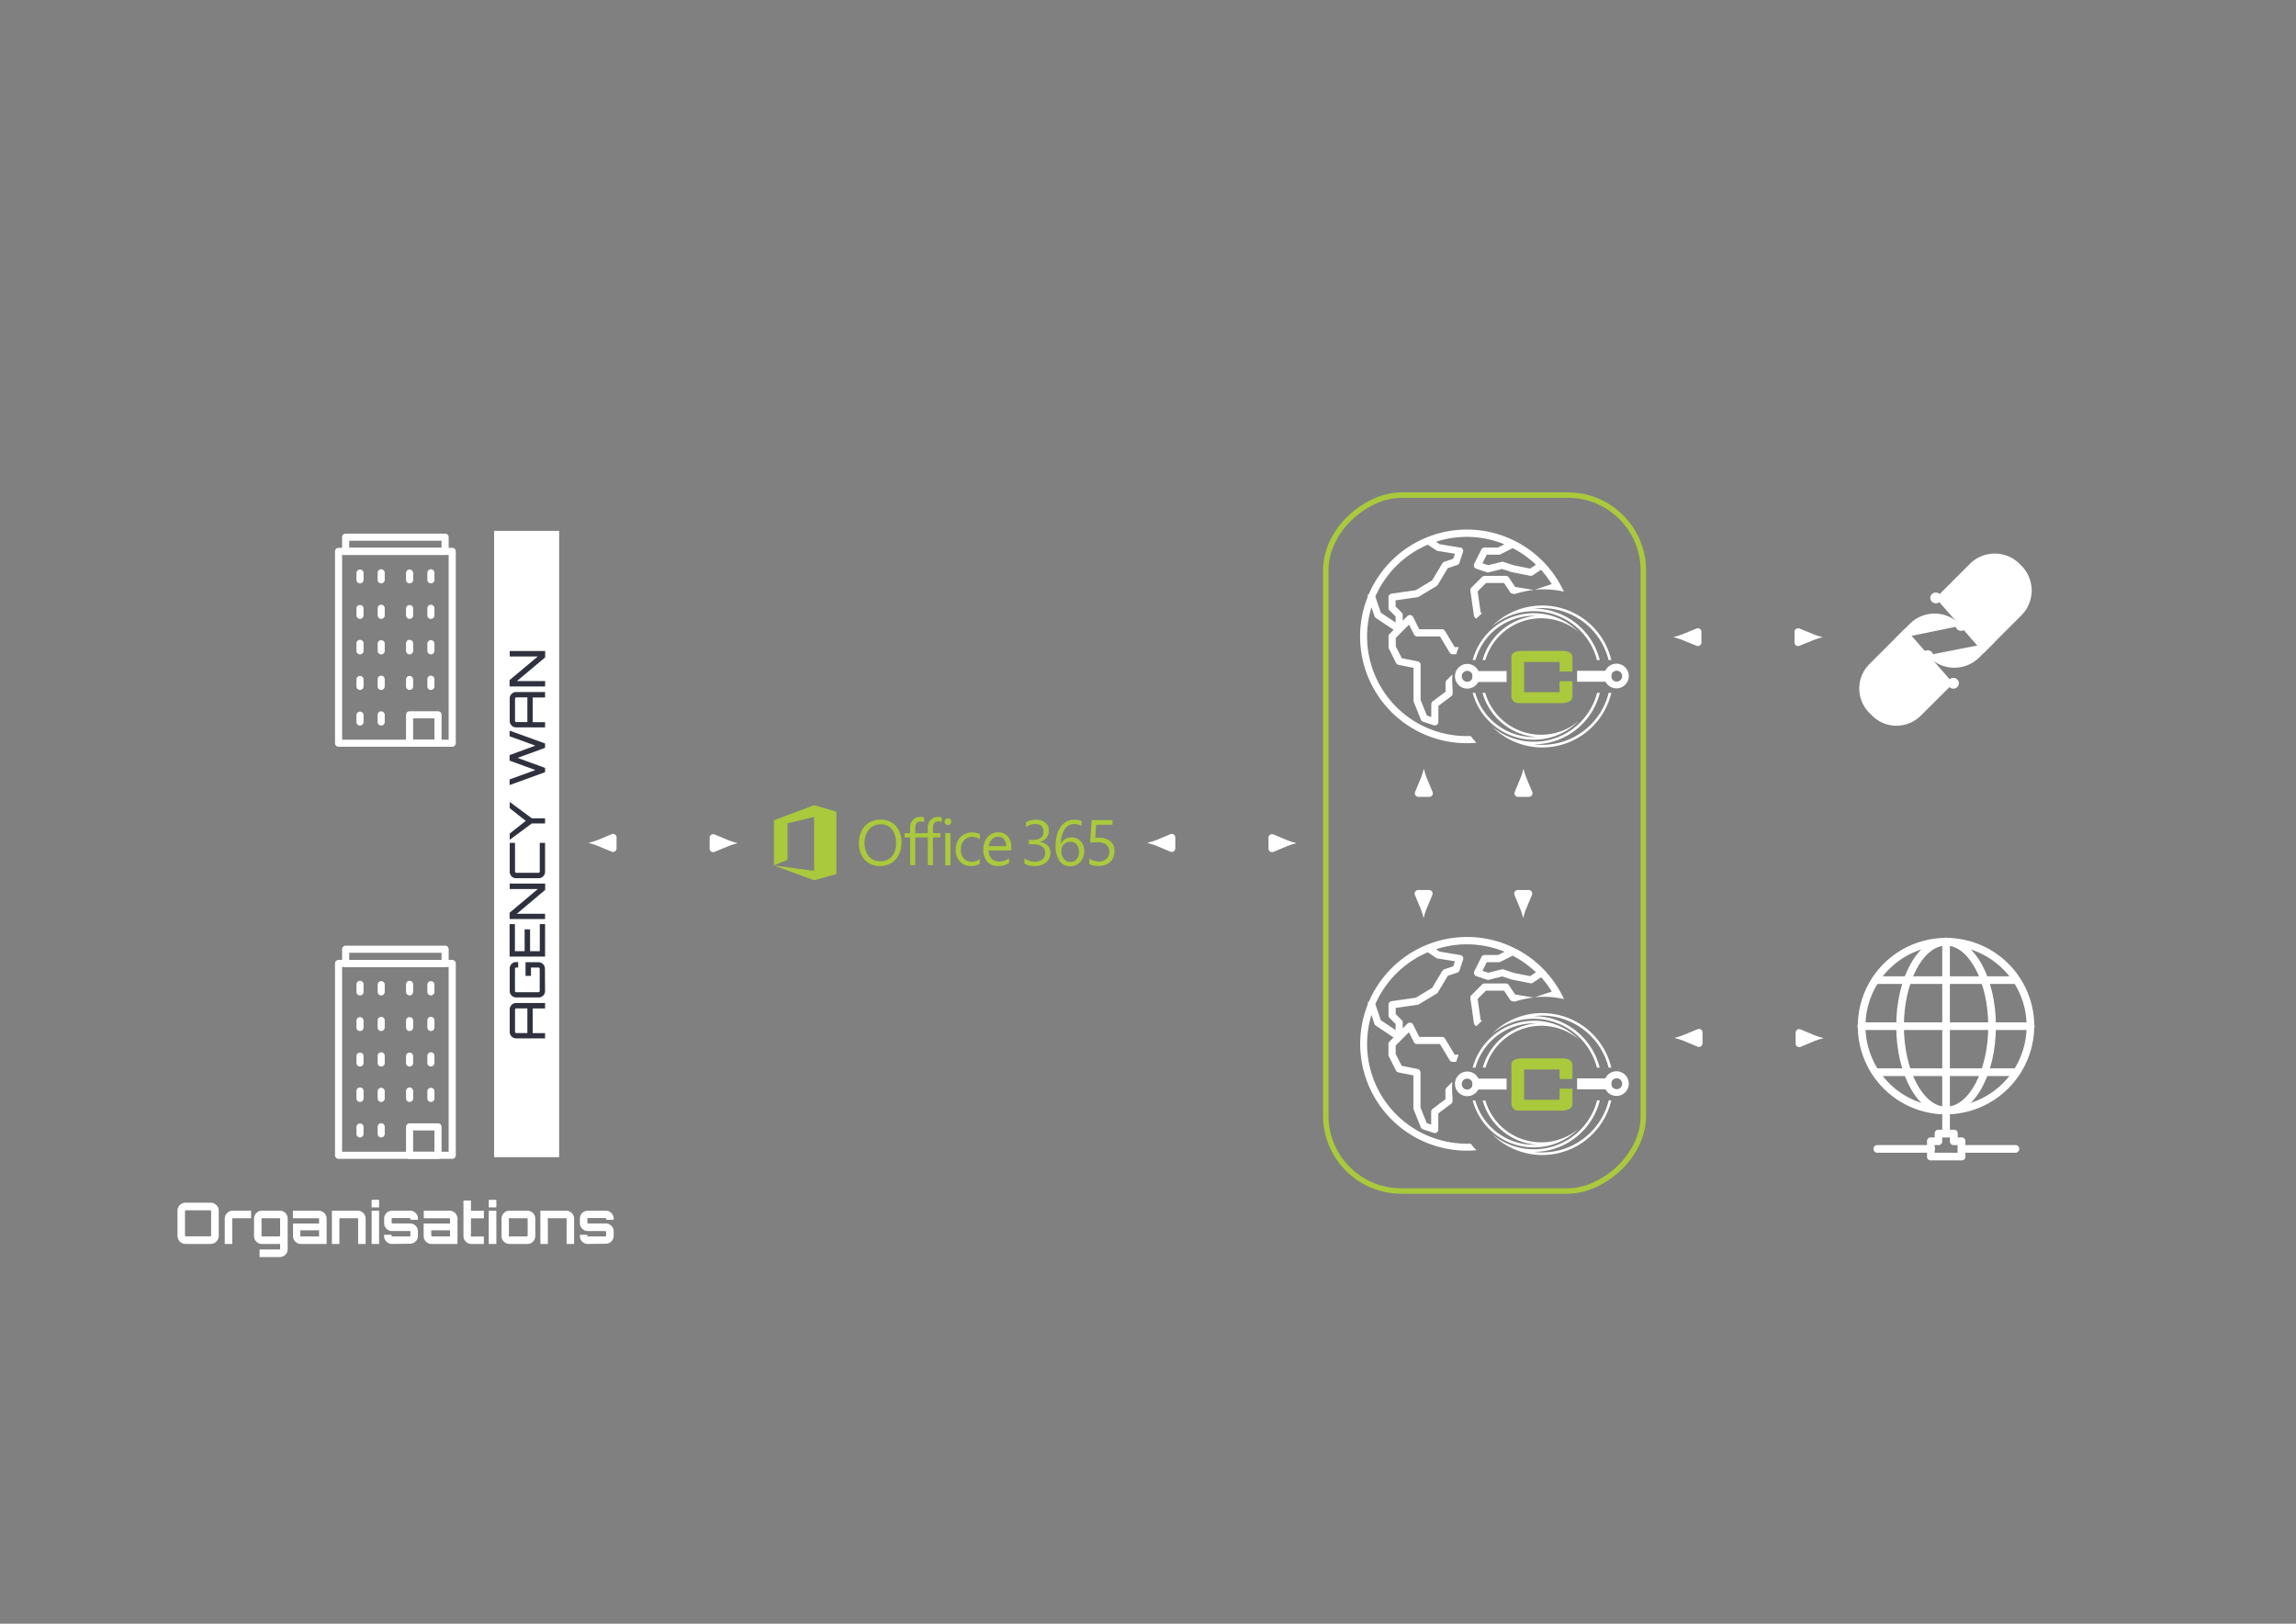 <svg id="Layer_1" data-name="Layer 1" xmlns="http://www.w3.org/2000/svg" viewBox="0 0 841.89 595.28"><rect x="0" y="0" width="841.89" height="595.28" fill="#808080" stroke="none"/><defs><style>.cls-1,.cls-4{fill:#aac93c;}.cls-2,.cls-5{fill:#fff;}.cls-3{fill:#2f323e;}.cls-4,.cls-5{fill-rule:evenodd;}.cls-6{fill:none;stroke:#aac93c;stroke-miterlimit:10;stroke-width:2px;}</style></defs><title>Artboard 8</title><path class="cls-1" d="M330.56,308.76a10.46,10.46,0,0,1-1,4.61,7,7,0,0,1-2.76,3.05,7.88,7.88,0,0,1-4.14,1.07,7.71,7.71,0,0,1-4-1,6.9,6.9,0,0,1-2.73-2.95,9.43,9.43,0,0,1-1-4.34,10.34,10.34,0,0,1,1-4.6,7.08,7.08,0,0,1,2.8-3.05,8.25,8.25,0,0,1,4.23-1.06,7.55,7.55,0,0,1,3.94,1,7,7,0,0,1,2.69,2.95,9.53,9.53,0,0,1,.95,4.32m-2,.25a7.56,7.56,0,0,0-1.51-5,5.14,5.14,0,0,0-4.19-1.81,5.5,5.5,0,0,0-3,.86,5.58,5.58,0,0,0-2.08,2.43A8.21,8.21,0,0,0,317,309a8.38,8.38,0,0,0,.71,3.52,5.47,5.47,0,0,0,2,2.39,5.33,5.33,0,0,0,3,.85A5.4,5.4,0,0,0,327,314a7.36,7.36,0,0,0,1.55-4.95m10.31-7.58a2.61,2.61,0,0,0-1.26-.31c-1.31,0-2,.84-2,2.5v1.82h2.76V307h-2.76v10.18h-1.89V307h-2v-1.59h2v-1.91a4,4,0,0,1,1.06-2.9,3.54,3.54,0,0,1,2.69-1.1,3.89,3.89,0,0,1,1.37.2v1.71Z"/><path class="cls-1" d="M345.35,301.43a2.61,2.61,0,0,0-1.26-.31c-1.32,0-2,.84-2,2.5v1.82h2.75V307h-2.75v10.18h-1.89V307h-2v-1.59h2v-1.91a4,4,0,0,1,1.06-2.9,3.54,3.54,0,0,1,2.69-1.1,3.93,3.93,0,0,1,1.37.2v1.7Zm3.47-.21a1.16,1.16,0,0,1-.37.88,1.22,1.22,0,0,1-.87.35,1.23,1.23,0,0,1-.87-.34,1.18,1.18,0,0,1-.36-.89,1.21,1.21,0,0,1,.35-.86,1.19,1.19,0,0,1,.88-.36,1.2,1.2,0,0,1,1.24,1.22m-.32,16h-1.89V305.43h1.89Zm10.76-.54a6.13,6.13,0,0,1-3.23.82,5.6,5.6,0,0,1-2.89-.74,5.07,5.07,0,0,1-2-2.1,6.46,6.46,0,0,1-.71-3,6.56,6.56,0,0,1,1.67-4.69,5.85,5.85,0,0,1,4.46-1.77,5.92,5.92,0,0,1,2.72.6v1.93a4.76,4.76,0,0,0-2.8-.92,3.75,3.75,0,0,0-3,1.3,4.91,4.91,0,0,0-1.15,3.38,4.68,4.68,0,0,0,1.09,3.25,3.73,3.73,0,0,0,2.91,1.19,4.72,4.72,0,0,0,2.9-1v1.8Zm11.58-4.88h-8.31a4.42,4.42,0,0,0,1.06,3,3.66,3.66,0,0,0,2.78,1.05A5.76,5.76,0,0,0,370,314.6v1.76a6.73,6.73,0,0,1-4.1,1.13,5,5,0,0,1-3.93-1.62,6.67,6.67,0,0,1-1.41-4.5,7,7,0,0,1,.71-3.19,5.46,5.46,0,0,1,1.94-2.24,5,5,0,0,1,2.76-.79,4.42,4.42,0,0,1,3.57,1.49,6.15,6.15,0,0,1,1.28,4.16v1Zm-1.93-1.6a3.86,3.86,0,0,0-.78-2.53,2.68,2.68,0,0,0-2.16-.9,3,3,0,0,0-2.24.94,4.4,4.4,0,0,0-1.17,2.49Zm16.28,2.35a4.47,4.47,0,0,1-1.6,3.59,6.21,6.21,0,0,1-4.19,1.36,6.91,6.91,0,0,1-3.75-.89v-2a6,6,0,0,0,3.81,1.31,4.21,4.21,0,0,0,2.77-.85,2.84,2.84,0,0,0,1-2.32c0-2.15-1.54-3.23-4.6-3.23h-1.37v-1.6h1.3q4.07,0,4.07-3c0-1.87-1-2.81-3.1-2.81a5.25,5.25,0,0,0-3.28,1.18v-1.83a7.15,7.15,0,0,1,3.75-.94,4.89,4.89,0,0,1,3.3,1.08,3.6,3.6,0,0,1,1.26,2.85,4,4,0,0,1-3.29,4.18v.05a4.56,4.56,0,0,1,2.82,1.26,3.64,3.64,0,0,1,1.07,2.67m12.4-.56a6,6,0,0,1-.67,2.84,4.85,4.85,0,0,1-1.86,2,5.07,5.07,0,0,1-2.65.7,4.5,4.5,0,0,1-3.88-2,9.5,9.5,0,0,1-1.41-5.56,14,14,0,0,1,.83-5,7.45,7.45,0,0,1,2.37-3.34,5.63,5.63,0,0,1,3.52-1.17,6.58,6.58,0,0,1,2.74.47v1.78a5.77,5.77,0,0,0-2.69-.65,4,4,0,0,0-3.5,2,9.17,9.17,0,0,0-1.32,5.22h.05a3.88,3.88,0,0,1,3.76-2.33,4.45,4.45,0,0,1,3.43,1.39,5.26,5.26,0,0,1,1.28,3.69m-1.93.24a4.12,4.12,0,0,0-.84-2.73,3,3,0,0,0-2.37-1,3.12,3.12,0,0,0-2.32,1,3.23,3.23,0,0,0-.94,2.35,4.47,4.47,0,0,0,.94,2.9,3,3,0,0,0,4.65.15,3.89,3.89,0,0,0,.88-2.65m13-.05A5,5,0,0,1,407.1,316a6.07,6.07,0,0,1-4.25,1.45,6.66,6.66,0,0,1-3.42-.69v-2a6.23,6.23,0,0,0,3.44,1.09,4.05,4.05,0,0,0,2.82-1,3.39,3.39,0,0,0,1.07-2.62,3.16,3.16,0,0,0-1.08-2.53,4.76,4.76,0,0,0-3.14-.91,24.46,24.46,0,0,0-2.8.14l.57-8.27h7.62v1.7h-6l-.33,4.84,1.51-.06a6,6,0,0,1,4.07,1.3,4.6,4.6,0,0,1,1.5,3.67m-102,8.24h0V297.56l-8.18-2.36-14.72,5.52h0v16.52l5-2V301.84l9.73-2.32v19.76l-14.74-2,14.74,5.44h0l8.19-2.27v0Z"/><line class="cls-2" x1="466.63" y1="309.07" x2="428.66" y2="309.07"/><path class="cls-2" d="M429.17,312.24l-4.8-2c-4.83-2-4.83-.44,0-2.41l4.8-2a1.3,1.3,0,0,1,1.79,1.2V311A1.3,1.3,0,0,1,429.17,312.24Z"/><path class="cls-2" d="M466.91,305.91l4.8,2c4.83,2,4.83.44,0,2.41l-4.8,2a1.3,1.3,0,0,1-1.79-1.21v-3.92A1.3,1.3,0,0,1,466.91,305.91Z"/><path class="cls-2" d="M713.58,408.55a32.35,32.35,0,1,1,32.34-32.35A32.54,32.54,0,0,1,713.58,408.55Zm0-61.88a29.54,29.54,0,1,0,29.53,29.53A29.52,29.52,0,0,0,713.58,346.67Z"/><path class="cls-2" d="M713.58,408.55c-10.13,0-18.28-14.35-18.28-32.35s8.15-32.34,18.28-32.34,18.28,14.34,18.28,32.34S723.7,408.55,713.58,408.55Zm0-61.88c-8.44,0-15.47,13.5-15.47,29.53s7,29.54,15.47,29.54,15.47-13.5,15.47-29.54S722,346.67,713.58,346.67Z"/><path class="cls-2" d="M738.89,360.74H688.26a1.41,1.41,0,0,1,0-2.82h50.63a1.41,1.41,0,1,1,0,2.82Z"/><path class="cls-2" d="M713.58,408.55a1.33,1.33,0,0,1-1.41-1.41V345.27a1.41,1.41,0,1,1,2.81,0v61.87A1.33,1.33,0,0,1,713.58,408.55Z"/><path class="cls-2" d="M744.51,377.61H682.64a1.41,1.41,0,1,1,0-2.81h61.87a1.41,1.41,0,1,1,0,2.81Z"/><path class="cls-2" d="M738.89,394.49H688.26a1.41,1.41,0,0,1,0-2.82h50.63a1.41,1.41,0,1,1,0,2.82Z"/><path class="cls-2" d="M719.2,425.42H708a1.32,1.32,0,0,1-1.4-1.4v-5.63A1.32,1.32,0,0,1,708,417h1.41v-1.41a1.33,1.33,0,0,1,1.4-1.41h5.63a1.34,1.34,0,0,1,1.41,1.41V417h1.4a1.33,1.33,0,0,1,1.41,1.4V424A1.33,1.33,0,0,1,719.2,425.42Zm-9.84-2.81h8.44V419.8h-1.41a1.33,1.33,0,0,1-1.41-1.41V417h-2.81v1.4a1.33,1.33,0,0,1-1.41,1.41h-1.4Z"/><path class="cls-2" d="M713.58,417a1.33,1.33,0,0,1-1.41-1.41v-8.44a1.41,1.41,0,0,1,2.81,0v8.44A1.33,1.33,0,0,1,713.58,417Z"/><path class="cls-2" d="M738.89,422.61H719.2a1.41,1.41,0,0,1,0-2.81h19.69a1.41,1.41,0,1,1,0,2.81Z"/><path class="cls-2" d="M708,422.61H688.26a1.41,1.41,0,0,1,0-2.81H708a1.41,1.41,0,1,1,0,2.81Z"/><path class="cls-2" d="M731.4,235.38l-5.69,5.69a13,13,0,0,1-18.34-.13l-.68-.68"/><path class="cls-2" d="M709.79,219.25l12.53-12.54a12.89,12.89,0,0,1,18.21,0l.67.67a12.89,12.89,0,0,1,0,18.21l-13.8,13.79"/><path class="cls-2" d="M694.59,234.4l5.69-5.69a12.84,12.84,0,0,1,18.17,0l.67.67"/><ellipse class="cls-2" cx="709.82" cy="219.21" rx="2.02" ry="1.99"/><ellipse class="cls-2" cx="719.08" cy="229.29" rx="2.02" ry="1.99"/><ellipse class="cls-2" cx="706.82" cy="240.38" rx="2.05" ry="1.99"/><path class="cls-2" d="M716.21,250.53l-12.06,12a12.63,12.63,0,0,1-17.86-.34l-.67-.67a12.64,12.64,0,0,1-.34-17.86l13.27-13.27"/><ellipse class="cls-2" cx="716.25" cy="250.49" rx="2.03" ry="1.98"/><line class="cls-2" x1="659.93" y1="380.55" x2="621.96" y2="380.55"/><path class="cls-2" d="M622.47,383.72l-4.8-2c-4.83-2-4.83-.44,0-2.41l4.8-2a1.31,1.31,0,0,1,1.8,1.21v3.91A1.31,1.31,0,0,1,622.47,383.72Z"/><path class="cls-2" d="M660.21,377.39l4.8,2c4.83,2,4.83.44,0,2.41l-4.8,2a1.3,1.3,0,0,1-1.79-1.21V378.6A1.3,1.3,0,0,1,660.21,377.39Z"/><line class="cls-2" x1="659.54" y1="233.59" x2="621.57" y2="233.59"/><path class="cls-2" d="M622.08,236.75l-4.8-1.95c-4.83-2-4.83-.45,0-2.42l4.8-1.95a1.3,1.3,0,0,1,1.79,1.2v3.92A1.3,1.3,0,0,1,622.08,236.75Z"/><path class="cls-2" d="M659.82,230.43l4.8,1.95c4.83,2,4.83.45,0,2.42l-4.8,1.95a1.3,1.3,0,0,1-1.8-1.2v-3.92A1.3,1.3,0,0,1,659.82,230.43Z"/><g id="Building"><path class="cls-2" d="M165.81,273.77H124.14a1.3,1.3,0,0,1-1.3-1.3V202.15a1.31,1.31,0,0,1,1.3-1.31h41.67a1.31,1.31,0,0,1,1.31,1.31v70.32A1.31,1.31,0,0,1,165.81,273.77Zm-40.37-2.6h39.07V203.45H125.44Z"/><path class="cls-2" d="M160.61,273.77H150.19a1.31,1.31,0,0,1-1.31-1.3V262.05a1.31,1.31,0,0,1,1.31-1.3h10.42a1.3,1.3,0,0,1,1.3,1.3v10.42A1.3,1.3,0,0,1,160.61,273.77Zm-9.12-2.6h7.81v-7.81h-7.81Z"/><path class="cls-2" d="M132,266a1.3,1.3,0,0,1-1.3-1.3v-2.61a1.31,1.31,0,0,1,2.61,0v2.61A1.31,1.31,0,0,1,132,266Z"/><path class="cls-2" d="M139.77,266a1.3,1.3,0,0,1-1.3-1.3v-2.61a1.3,1.3,0,1,1,2.6,0v2.61A1.3,1.3,0,0,1,139.77,266Z"/><path class="cls-2" d="M132,252.94a1.3,1.3,0,0,1-1.3-1.3V249a1.31,1.31,0,0,1,2.61,0v2.61A1.31,1.31,0,0,1,132,252.94Z"/><path class="cls-2" d="M139.77,252.94a1.3,1.3,0,0,1-1.3-1.3V249a1.3,1.3,0,1,1,2.6,0v2.61A1.3,1.3,0,0,1,139.77,252.94Z"/><path class="cls-2" d="M150.19,252.94a1.31,1.31,0,0,1-1.31-1.3V249a1.31,1.31,0,0,1,2.61,0v2.61A1.3,1.3,0,0,1,150.19,252.94Z"/><path class="cls-2" d="M158,252.94a1.3,1.3,0,0,1-1.3-1.3V249a1.3,1.3,0,1,1,2.6,0v2.61A1.3,1.3,0,0,1,158,252.94Z"/><path class="cls-2" d="M132,239.91a1.3,1.3,0,0,1-1.3-1.3V236a1.31,1.31,0,1,1,2.61,0v2.6A1.31,1.31,0,0,1,132,239.91Z"/><path class="cls-2" d="M139.77,239.91a1.3,1.3,0,0,1-1.3-1.3V236a1.3,1.3,0,1,1,2.6,0v2.6A1.3,1.3,0,0,1,139.77,239.91Z"/><path class="cls-2" d="M150.19,239.91a1.31,1.31,0,0,1-1.31-1.3V236a1.31,1.31,0,1,1,2.61,0v2.6A1.3,1.3,0,0,1,150.19,239.91Z"/><path class="cls-2" d="M158,239.91a1.3,1.3,0,0,1-1.3-1.3V236a1.3,1.3,0,1,1,2.6,0v2.6A1.3,1.3,0,0,1,158,239.91Z"/><path class="cls-2" d="M132,226.89a1.3,1.3,0,0,1-1.3-1.3V223a1.31,1.31,0,0,1,2.61,0v2.61A1.31,1.31,0,0,1,132,226.89Z"/><path class="cls-2" d="M139.77,226.89a1.3,1.3,0,0,1-1.3-1.3V223a1.3,1.3,0,0,1,2.6,0v2.61A1.3,1.3,0,0,1,139.77,226.89Z"/><path class="cls-2" d="M150.19,226.89a1.31,1.31,0,0,1-1.31-1.3V223a1.31,1.31,0,0,1,2.61,0v2.61A1.3,1.3,0,0,1,150.19,226.89Z"/><path class="cls-2" d="M158,226.89a1.3,1.3,0,0,1-1.3-1.3V223a1.3,1.3,0,0,1,2.6,0v2.61A1.3,1.3,0,0,1,158,226.89Z"/><path class="cls-2" d="M132,213.87a1.3,1.3,0,0,1-1.3-1.3V210a1.31,1.31,0,0,1,2.61,0v2.61A1.31,1.31,0,0,1,132,213.87Z"/><path class="cls-2" d="M139.77,213.87a1.3,1.3,0,0,1-1.3-1.3V210a1.3,1.3,0,1,1,2.6,0v2.61A1.3,1.3,0,0,1,139.77,213.87Z"/><path class="cls-2" d="M150.19,213.87a1.31,1.31,0,0,1-1.31-1.3V210a1.31,1.31,0,0,1,2.61,0v2.61A1.3,1.3,0,0,1,150.19,213.87Z"/><path class="cls-2" d="M158,213.87a1.3,1.3,0,0,1-1.3-1.3V210a1.3,1.3,0,0,1,2.6,0v2.61A1.3,1.3,0,0,1,158,213.87Z"/><path class="cls-2" d="M163.21,203.45H126.74a1.3,1.3,0,0,1-1.3-1.3v-5.21a1.3,1.3,0,0,1,1.3-1.3h36.47a1.3,1.3,0,0,1,1.3,1.3v5.21A1.3,1.3,0,0,1,163.21,203.45Zm-35.16-2.61h33.86v-2.6H128.05Z"/></g><rect class="cls-2" x="181.18" y="194.62" width="23.85" height="229.62"/><g id="Building-2" data-name="Building"><path class="cls-2" d="M165.81,424.85H124.14a1.3,1.3,0,0,1-1.3-1.3V353.22a1.3,1.3,0,0,1,1.3-1.3h41.67a1.31,1.31,0,0,1,1.31,1.3v70.33A1.31,1.31,0,0,1,165.81,424.85Zm-40.37-2.6h39.07V354.52H125.44Z"/><path class="cls-2" d="M160.61,424.85H150.19a1.31,1.31,0,0,1-1.31-1.3V413.13a1.31,1.31,0,0,1,1.31-1.3h10.42a1.3,1.3,0,0,1,1.3,1.3v10.42A1.3,1.3,0,0,1,160.61,424.85Zm-9.12-2.6h7.81v-7.82h-7.81Z"/><path class="cls-2" d="M132,417a1.31,1.31,0,0,1-1.3-1.31v-2.6a1.31,1.31,0,0,1,2.61,0v2.6A1.31,1.31,0,0,1,132,417Z"/><path class="cls-2" d="M139.77,417a1.31,1.31,0,0,1-1.3-1.31v-2.6a1.3,1.3,0,1,1,2.6,0v2.6A1.31,1.31,0,0,1,139.77,417Z"/><path class="cls-2" d="M132,404a1.3,1.3,0,0,1-1.3-1.3v-2.6a1.31,1.31,0,1,1,2.61,0v2.6A1.31,1.31,0,0,1,132,404Z"/><path class="cls-2" d="M139.77,404a1.3,1.3,0,0,1-1.3-1.3v-2.6a1.3,1.3,0,1,1,2.6,0v2.6A1.3,1.3,0,0,1,139.77,404Z"/><path class="cls-2" d="M150.19,404a1.31,1.31,0,0,1-1.31-1.3v-2.6a1.31,1.31,0,1,1,2.61,0v2.6A1.3,1.3,0,0,1,150.19,404Z"/><path class="cls-2" d="M158,404a1.3,1.3,0,0,1-1.3-1.3v-2.6a1.3,1.3,0,1,1,2.6,0v2.6A1.3,1.3,0,0,1,158,404Z"/><path class="cls-2" d="M132,391a1.3,1.3,0,0,1-1.3-1.3v-2.61a1.31,1.31,0,0,1,2.61,0v2.61A1.31,1.31,0,0,1,132,391Z"/><path class="cls-2" d="M139.77,391a1.3,1.3,0,0,1-1.3-1.3v-2.61a1.3,1.3,0,1,1,2.6,0v2.61A1.3,1.3,0,0,1,139.77,391Z"/><path class="cls-2" d="M150.19,391a1.31,1.31,0,0,1-1.31-1.3v-2.61a1.31,1.31,0,0,1,2.61,0v2.61A1.3,1.3,0,0,1,150.19,391Z"/><path class="cls-2" d="M158,391a1.3,1.3,0,0,1-1.3-1.3v-2.61a1.3,1.3,0,1,1,2.6,0v2.61A1.3,1.3,0,0,1,158,391Z"/><path class="cls-2" d="M132,378a1.31,1.31,0,0,1-1.3-1.31v-2.6a1.31,1.31,0,0,1,2.61,0v2.6A1.31,1.31,0,0,1,132,378Z"/><path class="cls-2" d="M139.77,378a1.31,1.31,0,0,1-1.3-1.31v-2.6a1.3,1.3,0,1,1,2.6,0v2.6A1.31,1.31,0,0,1,139.77,378Z"/><path class="cls-2" d="M150.19,378a1.31,1.31,0,0,1-1.31-1.31v-2.6a1.31,1.31,0,0,1,2.61,0v2.6A1.31,1.31,0,0,1,150.19,378Z"/><path class="cls-2" d="M158,378a1.31,1.31,0,0,1-1.3-1.31v-2.6a1.3,1.3,0,1,1,2.6,0v2.6A1.31,1.31,0,0,1,158,378Z"/><path class="cls-2" d="M132,364.94a1.3,1.3,0,0,1-1.3-1.3V361a1.31,1.31,0,1,1,2.61,0v2.6A1.31,1.31,0,0,1,132,364.94Z"/><path class="cls-2" d="M139.77,364.94a1.3,1.3,0,0,1-1.3-1.3V361a1.3,1.3,0,1,1,2.6,0v2.6A1.3,1.3,0,0,1,139.77,364.94Z"/><path class="cls-2" d="M150.19,364.94a1.31,1.31,0,0,1-1.31-1.3V361a1.31,1.31,0,1,1,2.61,0v2.6A1.3,1.3,0,0,1,150.19,364.94Z"/><path class="cls-2" d="M158,364.94a1.3,1.3,0,0,1-1.3-1.3V361a1.3,1.3,0,1,1,2.6,0v2.6A1.3,1.3,0,0,1,158,364.94Z"/><path class="cls-2" d="M163.21,354.52H126.74a1.3,1.3,0,0,1-1.3-1.3V348a1.3,1.3,0,0,1,1.3-1.3h36.47a1.3,1.3,0,0,1,1.3,1.3v5.21A1.3,1.3,0,0,1,163.21,354.52Zm-35.16-2.6h33.86v-2.61H128.05Z"/></g><path class="cls-3" d="M199.86,380.68H189.24a2.36,2.36,0,0,1-2.34-2.34v-8.26a2.28,2.28,0,0,1,.69-1.67,2.24,2.24,0,0,1,1.65-.69h10.62v2h-4.53v9.05h4.53Zm-6.48-1.95v-9.05h-3.87a.77.77,0,0,0-.53.13c-.09.08-.13.26-.13.54v7.72a.53.53,0,0,0,.66.66Z"/><path class="cls-3" d="M199.86,363.33a2.23,2.23,0,0,1-.68,1.65,2.26,2.26,0,0,1-1.66.69h-8.28a2.36,2.36,0,0,1-2.34-2.34v-8.27a2.27,2.27,0,0,1,.69-1.66,2.24,2.24,0,0,1,1.65-.69H190v2h-.51a.84.84,0,0,0-.53.12.79.79,0,0,0-.13.54v7.73a.53.53,0,0,0,.66.66h7.74a.75.75,0,0,0,.53-.13.77.77,0,0,0,.14-.53v-7.73a.78.78,0,0,0-.14-.54.82.82,0,0,0-.53-.12h-2.53v3.06h-2v-5h4.77a2.34,2.34,0,0,1,2.34,2.35Z"/><path class="cls-3" d="M199.86,350.69h-13V338.81h1.95v9.92h3.56v-8h2v8h3.56v-9.92h1.94Z"/><path class="cls-3" d="M199.86,336.94h-13v-2.32l10.34-8.68H186.9v-2h13v2.32L189.51,335h10.35Z"/><path class="cls-3" d="M199.86,319.62a2.32,2.32,0,0,1-2.34,2.34h-8.28a2.23,2.23,0,0,1-1.65-.68,2.26,2.26,0,0,1-.69-1.66V309h1.95v10.31a.75.75,0,0,0,.13.53.77.77,0,0,0,.53.14h7.74a.54.54,0,0,0,.67-.67V309h1.94Z"/><path class="cls-3" d="M199.86,301.89H195l-8.1,6v-2.29l5.89-4.66-5.89-4.64V294l8.1,6h4.86Z"/><path class="cls-3" d="M199.86,283.1l-13,4.72v-2.07l9.44-3.44-9.44-3.44v-2.05l9.44-3.46-9.44-3.42v-2.08l13,4.71v1.6l-10.08,3.68,10.08,3.67Z"/><path class="cls-3" d="M199.86,266.67H189.24a2.36,2.36,0,0,1-2.34-2.34v-8.26a2.28,2.28,0,0,1,.69-1.67,2.24,2.24,0,0,1,1.65-.69h10.62v2h-4.53v9.05h4.53Zm-6.48-1.95v-9.05h-3.87a.77.77,0,0,0-.53.13c-.09.08-.13.26-.13.54v7.72a.53.53,0,0,0,.66.66Z"/><path class="cls-3" d="M199.86,251.66h-13v-2.33l10.34-8.67H186.9v-2h13V241l-10.35,8.69h10.35Z"/><path class="cls-2" d="M68,456.05a3,3,0,0,1-2.92-2.92v-9.29A2.94,2.94,0,0,1,68,440.93h9.28a2.94,2.94,0,0,1,2.92,2.91v9.29a3,3,0,0,1-2.92,2.92Zm.59-2.8h8.08a1.56,1.56,0,0,0,.66-.07,1.42,1.42,0,0,0,.08-.66v-8.07a1.42,1.42,0,0,0-.08-.66,1.56,1.56,0,0,0-.66-.07H68.57a1.49,1.49,0,0,0-.66.07,1.42,1.42,0,0,0-.08.66v8.07a1.42,1.42,0,0,0,.08.66A1.49,1.49,0,0,0,68.57,453.25Z"/><path class="cls-2" d="M82.41,456.05v-9.29a2.9,2.9,0,0,1,2.9-2.89h6.76v2.75H85.9a1.52,1.52,0,0,0-.67.07,1.49,1.49,0,0,0-.07.66v8.7Z"/><path class="cls-2" d="M95.18,460.85v-2.77H102c.38,0,.6,0,.64-.07a1.42,1.42,0,0,0,.08-.66v-1.3H96A2.83,2.83,0,0,1,94,455.2a2.79,2.79,0,0,1-.85-2.05v-6.39a2.9,2.9,0,0,1,2.9-2.89h6.59a2.75,2.75,0,0,1,2,.85,2.79,2.79,0,0,1,.84,2V458a2.79,2.79,0,0,1-.84,2,2.75,2.75,0,0,1-2,.85Zm1.45-7.56H102c.38,0,.6,0,.64-.07a1.42,1.42,0,0,0,.08-.66v-5.21a1.42,1.42,0,0,0-.08-.66c0-.05-.26-.07-.64-.07H96.63a1.52,1.52,0,0,0-.67.07,1.49,1.49,0,0,0-.07.66v5.21a1.49,1.49,0,0,0,.07.66A1.52,1.52,0,0,0,96.63,453.29Z"/><path class="cls-2" d="M110.3,456.05a2.83,2.83,0,0,1-2-.85,2.79,2.79,0,0,1-.85-2.05v-4.58H117v-1.22a1.42,1.42,0,0,0-.08-.66,1.49,1.49,0,0,0-.66-.07H107.4v-2.75h9.47a2.9,2.9,0,0,1,2.9,2.89v9.29Zm.58-2.76H117v-2.24h-6.87v1.51a.53.53,0,0,0,.73.73Z"/><path class="cls-2" d="M121.7,456.05V443.87h9.47a2.9,2.9,0,0,1,2.9,2.89v9.29h-2.75v-8.7a1.42,1.42,0,0,0-.08-.66,1.49,1.49,0,0,0-.66-.07h-5.39a1.52,1.52,0,0,0-.67.07,1.49,1.49,0,0,0-.07.66v8.7Z"/><path class="cls-2" d="M136.27,442.65v-2.77H139v2.77Zm0,13.4V443.87H139v12.18Z"/><path class="cls-2" d="M143.75,456.05a2.83,2.83,0,0,1-2.05-.85,2.79,2.79,0,0,1-.85-2.05v-.46h2.75v.12a.65.65,0,0,0,.08.41s.18.07.41.07H150a.7.7,0,0,0,.41-.07.76.76,0,0,0,.07-.41v-1a.36.36,0,0,0-.48-.48h-6.24a2.92,2.92,0,0,1-2.9-2.9v-1.68a2.9,2.9,0,0,1,2.9-2.89h6.57a2.81,2.81,0,0,1,2.06.85,2.77,2.77,0,0,1,.86,2v.47h-2.77v-.13a.79.79,0,0,0-.07-.41.7.7,0,0,0-.41-.07h-5.9c-.23,0-.37,0-.41.07a.67.67,0,0,0-.08.41v1a.67.67,0,0,0,.08.41.74.74,0,0,0,.41.07h6.23a2.82,2.82,0,0,1,2.06.86,2.79,2.79,0,0,1,.86,2v1.68a2.8,2.8,0,0,1-.86,2.05,2.85,2.85,0,0,1-2.06.85Z"/><path class="cls-2" d="M158.24,456.05a2.83,2.83,0,0,1-2.05-.85,2.79,2.79,0,0,1-.85-2.05v-4.58H165v-1.22a1.68,1.68,0,0,0-.07-.66,1.52,1.52,0,0,0-.67-.07h-8.88v-2.75h9.47a2.9,2.9,0,0,1,2.9,2.89v9.29Zm.59-2.76H165v-2.24h-6.87v1.51a1.42,1.42,0,0,0,.08.66A1.46,1.46,0,0,0,158.83,453.29Z"/><path class="cls-2" d="M172.83,456.05a2.9,2.9,0,0,1-2.89-2.9v-13h2.75v3.74h4.74v2.75h-4.74v5.94a.53.53,0,0,0,.73.73h4v2.76Z"/><path class="cls-2" d="M179.22,442.65v-2.77H182v2.77Zm0,13.4V443.87H182v12.18Z"/><path class="cls-2" d="M186.76,456.05a2.83,2.83,0,0,1-2-.85,2.79,2.79,0,0,1-.85-2.05v-6.39a2.9,2.9,0,0,1,2.9-2.89h6.57a2.9,2.9,0,0,1,2.9,2.89v6.39a2.9,2.9,0,0,1-2.9,2.9Zm.58-2.76h5.4a1.49,1.49,0,0,0,.66-.07,1.42,1.42,0,0,0,.08-.66v-5.21a1.42,1.42,0,0,0-.08-.66,1.49,1.49,0,0,0-.66-.07h-5.4a.53.53,0,0,0-.73.73v5.21a.53.53,0,0,0,.73.73Z"/><path class="cls-2" d="M198.14,456.05V443.87h9.47a2.9,2.9,0,0,1,2.9,2.89v9.29h-2.75v-8.7a1.42,1.42,0,0,0-.08-.66,1.49,1.49,0,0,0-.66-.07h-5.4a.53.53,0,0,0-.73.73v8.7Z"/><path class="cls-2" d="M215.53,456.05a2.9,2.9,0,0,1-2.9-2.9v-.46h2.75v.12c0,.23,0,.36.07.41a.7.7,0,0,0,.41.07h5.9c.23,0,.36,0,.41-.07a.65.65,0,0,0,.08-.41v-1a.67.67,0,0,0-.08-.41.76.76,0,0,0-.41-.07h-6.23a2.92,2.92,0,0,1-2.9-2.9v-1.68a2.9,2.9,0,0,1,2.9-2.89h6.57a2.82,2.82,0,0,1,2.06.85,2.77,2.77,0,0,1,.86,2v.47h-2.77v-.13a.67.67,0,0,0-.08-.41c0-.05-.18-.07-.41-.07h-5.9a.36.36,0,0,0-.48.48v1a.7.7,0,0,0,.07.41.79.79,0,0,0,.41.07h6.24a2.83,2.83,0,0,1,2.06.86,2.79,2.79,0,0,1,.86,2v1.68a2.8,2.8,0,0,1-.86,2.05,2.86,2.86,0,0,1-2.06.85Z"/><line class="cls-2" x1="261.74" y1="309.07" x2="223.77" y2="309.07"/><path class="cls-2" d="M224.28,312.24l-4.8-2c-4.83-2-4.83-.44,0-2.41l4.8-2a1.3,1.3,0,0,1,1.8,1.2V311A1.31,1.31,0,0,1,224.28,312.24Z"/><path class="cls-2" d="M262,305.91l4.8,2c4.83,2,4.83.44,0,2.41l-4.8,2a1.3,1.3,0,0,1-1.79-1.21v-3.92A1.3,1.3,0,0,1,262,305.91Z"/><path class="cls-2" d="M543.43,224.79l-.5-.21-1.11-7.77,3.07-3.07h6.6l2.22,3.34a1.29,1.29,0,0,0,.87.56l.87.15a33.64,33.64,0,0,1,6.9-1.5l-6.79-1.13-2.3-3.45a1.31,1.31,0,0,0-1.07-.58h-7.84a1.3,1.3,0,0,0-.92.39l-3.91,3.91a1.27,1.27,0,0,0-.37,1.11l1.3,9.14a1.31,1.31,0,0,0,.78,1l.2.09C542.07,226.09,542.74,225.42,543.43,224.79Z"/><path class="cls-2" d="M539.27,269.83a36.53,36.53,0,0,1-36.39-47.18L504,225.9a1.29,1.29,0,0,0,.51.68l6.51,4.33-1.48,1.49a1.29,1.29,0,0,0-.39.92v3.92a1.3,1.3,0,0,0,.14.58l2.61,5.22a1.32,1.32,0,0,0,.91.7l5.49,1.09v12a1.32,1.32,0,0,0,.09.48l2.61,6.53a1.32,1.32,0,0,0,.8.75l3.92,1.3a1.09,1.09,0,0,0,.4.07,1.31,1.31,0,0,0,1.31-1.3v-5.88l4.7-3.52a1.33,1.33,0,0,0,.52-1v-1.45c-.1-1-.16-2.1-.16-3.17,0-.81,0-1.6.1-2.39l-2.17,2.17a1.3,1.3,0,0,0-.38.92v3.26l-4.7,3.53a1.28,1.28,0,0,0-.52,1v4.72l-1.63-.54-2.29-5.73V243.76a1.32,1.32,0,0,0-1-1.28l-5.9-1.18-2.2-4.37v-3.07l4.87-4.86,1.8,3.6a1.3,1.3,0,0,0,1.17.72H528l3.54,5.9a1.3,1.3,0,0,0,1.12.63h1.29c.27-.89.58-1.76.92-2.61h-1.47l-3.54-5.9a1.31,1.31,0,0,0-1.12-.63h-8.33l-2.24-4.5a1.31,1.31,0,0,0-1-.7,1.28,1.28,0,0,0-1.13.36l-1.7,1.69v-2.07a1.26,1.26,0,0,0-.38-.92l-2.23-2.23V220.1l8-1.15a1.25,1.25,0,0,0,.49-.17l6.52-3.92a1.27,1.27,0,0,0,.45-.44l3.67-6.12,3.45-1.15a1.28,1.28,0,0,0,.83-.82l1.3-3.92a1.3,1.3,0,0,0-.82-1.65l-.2,0-7.55-1.26-1.33-.88a36.44,36.44,0,0,1,25.1.93l-2.38,1.19h-4.92a1.32,1.32,0,0,0-1.17.72l-2.61,5.22a1.31,1.31,0,0,0,.58,1.75l.17.08,3.92,1.3a1.3,1.3,0,0,0,.73,0l4.85-1.21,3.56,1.18.15,0,6.53,1.31a1.27,1.27,0,0,0,1-.2l3-2a37.21,37.21,0,0,1,3.93,5.25l-6.24,2.08a31.66,31.66,0,0,1,3.24-.16,33.91,33.91,0,0,1,7.46.84,39.16,39.16,0,0,0-71.56,1l-.49.16.19.57a39.14,39.14,0,0,0,36.29,53.84c1.19,0,2.36-.06,3.52-.17C540.62,271.52,539.92,270.69,539.27,269.83Zm23.9-62.8-2.12,1.41-5.92-1.18L551.29,206a1.29,1.29,0,0,0-.73,0l-4.85,1.21-2.13-.7,1.58-3.16h4.42a1.29,1.29,0,0,0,.58-.13l4.51-2.26A36.39,36.39,0,0,1,563.17,207Zm-39.64-7.34,3.13,2.09a1.39,1.39,0,0,0,.51.2L533.5,203l-.62,1.85-3.29,1.1a1.3,1.3,0,0,0-.71.57l-3.75,6.24-6,3.62-8.87,1.26a1.31,1.31,0,0,0-1.13,1.29v3.92a1.27,1.27,0,0,0,.39.92l2.22,2.23v2.24l-5.43-3.62-2-5.91A36.79,36.79,0,0,1,523.53,199.69Z"/><path class="cls-4" d="M571.86,242.68h-13v11.07h13v-4h4.71v5.23a2.18,2.18,0,0,1-1.74,2.44,6.45,6.45,0,0,1-2,.36c-1.51,0-6.8,0-15.87,0-1.72,0-2.64-.92-2.77-2.78q.06-3.5,0-14.1c0-1.4,1.22-2.16,3.64-2.27h15.06c2.28,0,3.51.75,3.69,2.27v5.28h-4.71v-3.46Z"/><rect class="cls-2" x="578.29" y="245.93" width="12.51" height="4"/><path class="cls-5" d="M592.72,243.32a4.52,4.52,0,1,0,4.52,4.52A4.52,4.52,0,0,0,592.72,243.32Zm.09,6.57a2,2,0,1,1,2-2A2,2,0,0,1,592.81,249.89Z"/><rect class="cls-2" x="539.93" y="246.02" width="12.51" height="4" transform="translate(1092.38 496.04) rotate(-180)"/><path class="cls-5" d="M533.5,247.93a4.52,4.52,0,1,0,4.52-4.52A4.52,4.52,0,0,0,533.5,247.93ZM536,248a2,2,0,1,1,1.95,1.95A2,2,0,0,1,536,248Z"/><path class="cls-5" d="M565.51,222a26,26,0,0,1,25.32,20h-1a25.09,25.09,0,0,0-24.35-19.06,25.41,25.41,0,0,0-3.16.19h.09A24.9,24.9,0,0,1,586.59,242h-1a23.94,23.94,0,0,0-38.56-12.33A25.91,25.91,0,0,1,565.51,222Zm25.32,32a26,26,0,0,1-43.77,12.33A23.94,23.94,0,0,0,585.62,254h1a24.89,24.89,0,0,1-24.15,18.87h-.09a25.41,25.41,0,0,0,3.16.2A25.08,25.08,0,0,0,589.86,254Z"/><path class="cls-5" d="M562.36,224.82A23.2,23.2,0,0,0,540,242h1a22.28,22.28,0,0,1,21.44-16.25q.57,0,1.14,0A22.33,22.33,0,0,0,543.63,242h1a21.35,21.35,0,0,1,34.2-10.34,23.1,23.1,0,0,0-16.45-6.84ZM540,254a23.2,23.2,0,0,0,38.86,10.35A21.36,21.36,0,0,1,544.6,254h-1a22.28,22.28,0,0,0,19.87,16.22l-1.14,0A22.27,22.27,0,0,1,540.92,254Z"/><path class="cls-2" d="M543.43,374.22l-.5-.22-1.11-7.76,3.07-3.07h6.6l2.22,3.34a1.29,1.29,0,0,0,.87.56l.87.14a33,33,0,0,1,6.9-1.49l-6.79-1.13-2.3-3.45a1.29,1.29,0,0,0-1.07-.58h-7.84a1.34,1.34,0,0,0-.92.38l-3.91,3.92a1.27,1.27,0,0,0-.37,1.11l1.3,9.13a1.31,1.31,0,0,0,.78,1l.2.08C542.07,375.52,542.74,374.85,543.43,374.22Z"/><path class="cls-2" d="M539.27,419.26a36.53,36.53,0,0,1-36.39-47.18l1.08,3.25a1.27,1.27,0,0,0,.51.67l6.51,4.34-1.48,1.49a1.27,1.27,0,0,0-.39.92v3.91a1.31,1.31,0,0,0,.14.59l2.61,5.22a1.28,1.28,0,0,0,.91.69l5.49,1.1v12a1.37,1.37,0,0,0,.09.49l2.61,6.52a1.31,1.31,0,0,0,.8.76l3.92,1.3a1.09,1.09,0,0,0,.4.07,1.31,1.31,0,0,0,1.31-1.31V408.2l4.7-3.52a1.35,1.35,0,0,0,.52-1.05v-1.45c-.1-1-.16-2.1-.16-3.16,0-.81,0-1.6.1-2.39l-2.17,2.16a1.34,1.34,0,0,0-.38.93V403l-4.7,3.52a1.32,1.32,0,0,0-.52,1.05v4.71l-1.63-.53L520.86,406v-12.8a1.32,1.32,0,0,0-1-1.28l-5.9-1.18-2.2-4.37v-3.07l4.87-4.86,1.8,3.6a1.3,1.3,0,0,0,1.17.72H528l3.54,5.89a1.29,1.29,0,0,0,1.12.64h1.29c.27-.89.58-1.76.92-2.62h-1.47l-3.54-5.89a1.31,1.31,0,0,0-1.12-.63h-8.33l-2.24-4.5a1.32,1.32,0,0,0-1-.71,1.28,1.28,0,0,0-1.13.37l-1.7,1.69v-2.07A1.26,1.26,0,0,0,514,374l-2.23-2.23v-2.25l8-1.14a1.68,1.68,0,0,0,.49-.17l6.52-3.92a1.21,1.21,0,0,0,.45-.45l3.67-6.11,3.45-1.15a1.3,1.3,0,0,0,.83-.83l1.3-3.91a1.3,1.3,0,0,0-.82-1.65l-.2-.05-7.55-1.26-1.33-.88a36.38,36.38,0,0,1,25.1.93l-2.38,1.19h-4.92a1.32,1.32,0,0,0-1.17.72l-2.61,5.22a1.31,1.31,0,0,0,.58,1.75l.17.07,3.92,1.31a1.3,1.3,0,0,0,.73,0l4.85-1.22,3.56,1.19.15,0,6.53,1.3a1.3,1.3,0,0,0,1-.19l3-2a36.64,36.64,0,0,1,3.93,5.25l-6.24,2.07q1.6-.15,3.24-.15a33.32,33.32,0,0,1,7.46.84,39.15,39.15,0,0,0-71.56,1l-.49.16.19.57a39.14,39.14,0,0,0,36.29,53.84c1.19,0,2.36-.07,3.52-.17C540.62,421,539.92,420.12,539.27,419.26Zm23.9-62.81-2.12,1.42-5.92-1.18-3.84-1.28a1.29,1.29,0,0,0-.73,0l-4.85,1.21-2.13-.71,1.58-3.15h4.42a1.3,1.3,0,0,0,.58-.14l4.51-2.26A37,37,0,0,1,563.17,356.45Zm-39.64-7.33,3.13,2.09a1.39,1.39,0,0,0,.51.2l6.33,1-.62,1.85-3.29,1.1a1.32,1.32,0,0,0-.71.56l-3.75,6.25-6,3.61-8.87,1.27a1.3,1.3,0,0,0-1.13,1.29v3.92a1.29,1.29,0,0,0,.39.92l2.22,2.23v2.24l-5.43-3.62-2-5.91A36.79,36.79,0,0,1,523.53,349.12Z"/><path class="cls-4" d="M571.86,392.1h-13v11.08h13v-4.05h4.71v5.24a2.19,2.19,0,0,1-1.74,2.44,6.45,6.45,0,0,1-2,.36c-1.51,0-6.8,0-15.87,0-1.72,0-2.64-.93-2.77-2.78q.06-3.5,0-14.1c0-1.41,1.22-2.16,3.64-2.28h15.06q3.42,0,3.69,2.28v5.28h-4.71V392.1Z"/><rect class="cls-2" x="578.29" y="395.36" width="12.51" height="4"/><path class="cls-5" d="M592.72,392.75a4.52,4.52,0,1,0,4.52,4.52A4.52,4.52,0,0,0,592.72,392.75Zm.09,6.56a2,2,0,1,1,2-1.95A2,2,0,0,1,592.81,399.31Z"/><rect class="cls-2" x="539.93" y="395.45" width="12.51" height="4" transform="translate(1092.38 794.89) rotate(-180)"/><path class="cls-5" d="M533.5,397.36a4.52,4.52,0,1,0,4.52-4.52A4.52,4.52,0,0,0,533.5,397.36Zm2.48.08a2,2,0,1,1,1.95,2A1.95,1.95,0,0,1,536,397.44Z"/><path class="cls-5" d="M565.51,371.42a26,26,0,0,1,25.32,20h-1a25.1,25.1,0,0,0-24.35-19.07,25.41,25.41,0,0,0-3.16.2h.09a24.89,24.89,0,0,1,24.15,18.87h-1a23.94,23.94,0,0,0-38.56-12.33,25.92,25.92,0,0,1,18.45-7.68Zm25.32,32a26,26,0,0,1-43.77,12.33,23.94,23.94,0,0,0,38.56-12.33h1a24.9,24.9,0,0,1-24.15,18.87h-.09a25.41,25.41,0,0,0,3.16.2,25.09,25.09,0,0,0,24.35-19.07Z"/><path class="cls-5" d="M562.36,374.24A23.21,23.21,0,0,0,540,391.43h1a22.28,22.28,0,0,1,21.44-16.25l1.14,0a22.31,22.31,0,0,0-19.87,16.22h1a21.34,21.34,0,0,1,34.2-10.34,23.11,23.11,0,0,0-16.45-6.85ZM540,403.46a23.19,23.19,0,0,0,38.86,10.34,21.34,21.34,0,0,1-34.21-10.34h-1a22.3,22.3,0,0,0,19.87,16.22l-1.14,0a22.27,22.27,0,0,1-21.44-16.25Z"/><path class="cls-2" d="M518.88,290.34l2-4.8c2-4.83.44-4.83,2.41,0l2,4.8a1.3,1.3,0,0,1-1.2,1.8h-3.92A1.31,1.31,0,0,1,518.88,290.34Z"/><path class="cls-2" d="M555.41,290.34l2-4.8c2-4.83.45-4.83,2.42,0l2,4.8a1.3,1.3,0,0,1-1.2,1.8h-3.92A1.3,1.3,0,0,1,555.41,290.34Z"/><path class="cls-2" d="M561.73,328.08l-2,4.8c-2,4.83-.45,4.83-2.42,0l-2-4.8a1.3,1.3,0,0,1,1.2-1.79h3.92A1.3,1.3,0,0,1,561.73,328.08Z"/><path class="cls-2" d="M525.21,328.08l-2,4.8c-2,4.83-.44,4.83-2.41,0l-2-4.8a1.3,1.3,0,0,1,1.21-1.79H524A1.3,1.3,0,0,1,525.21,328.08Z"/><rect class="cls-6" x="416.79" y="250.85" width="255.13" height="116.45" rx="27.64" transform="translate(235.28 853.43) rotate(-90)"/></svg>